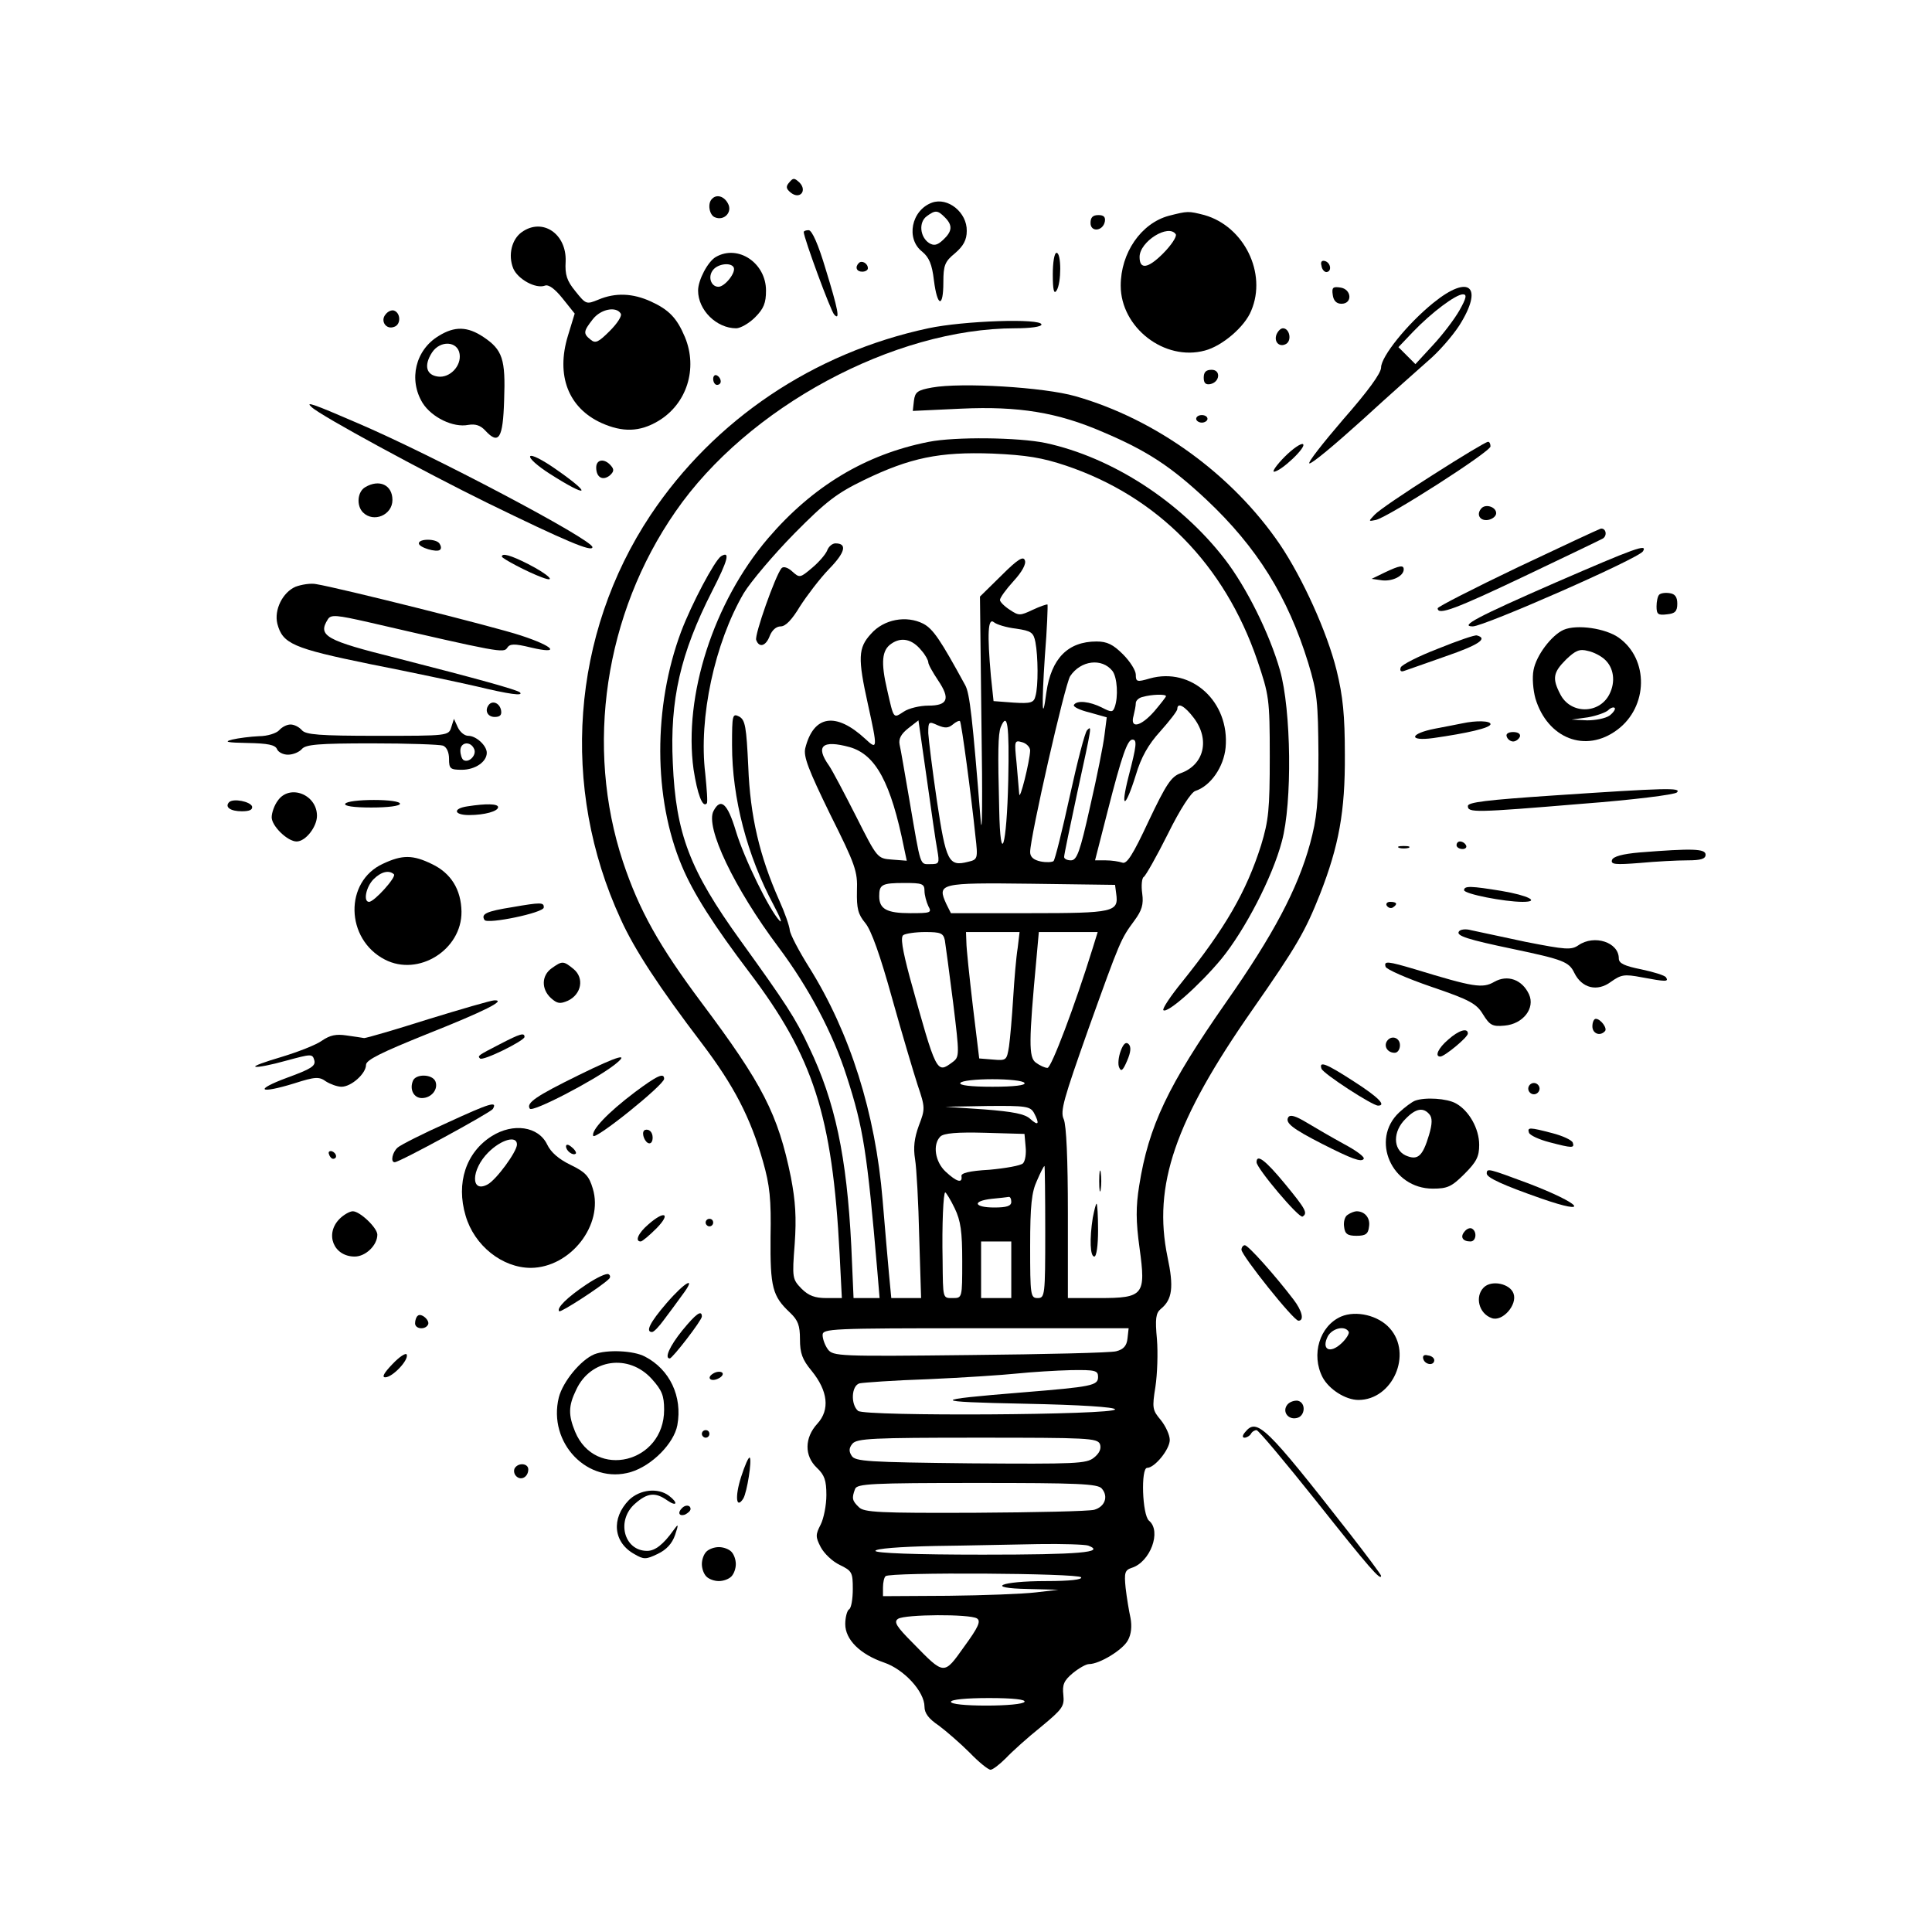 <?xml version="1.0" standalone="no"?>
<!DOCTYPE svg PUBLIC "-//W3C//DTD SVG 20010904//EN"
 "http://www.w3.org/TR/2001/REC-SVG-20010904/DTD/svg10.dtd">
<svg version="1.0" xmlns="http://www.w3.org/2000/svg"
 width="512pt" height="512pt" viewBox="0 0 512 512"
 preserveAspectRatio="xMidYMid meet">
<g transform="translate(0,512) scale(0.1,-0.1)"
fill="#000000" stroke="none">
<path d="M2092 4637 c-10 -11 -9 -17 3 -27 24 -20 45 4 24 26 -14 13 -17 13
-27 1z"/>
<path d="M1887 4593 c-13 -12 -7 -44 8 -49 24 -10 47 14 34 37 -10 19 -30 25
-42 12z"/>
<path d="M2470 4583 c-55 -20 -70 -96 -26 -130 18 -15 26 -33 31 -76 9 -71 25
-74 25 -5 0 45 4 55 31 77 22 19 31 35 31 59 1 49 -50 90 -92 75z m34 -39 c21
-21 20 -37 -5 -60 -15 -14 -24 -16 -37 -8 -24 16 -28 55 -6 71 23 17 29 16 48
-3z"/>
<path d="M3097 4548 c-73 -20 -127 -98 -127 -185 0 -111 116 -201 223 -172 46
12 106 63 123 106 42 99 -19 223 -124 253 -43 11 -44 11 -95 -2z m19 -49 c3
-6 -12 -29 -34 -51 -40 -40 -62 -43 -62 -9 0 41 77 89 96 60z"/>
<path d="M2890 4529 c0 -25 33 -22 38 4 2 12 -3 17 -17 17 -15 0 -21 -6 -21
-21z"/>
<path d="M1383 4505 c-27 -19 -37 -61 -23 -96 12 -29 60 -55 84 -46 10 4 27
-9 47 -34 l32 -40 -18 -59 c-32 -105 1 -191 89 -231 56 -25 101 -24 150 5 76
45 106 139 71 223 -21 50 -42 72 -90 94 -48 22 -94 24 -139 5 -32 -13 -33 -13
-61 22 -23 28 -28 44 -26 79 3 73 -61 117 -116 78z m262 -216 c4 -6 -9 -26
-29 -46 -30 -30 -38 -34 -51 -23 -20 16 -19 22 6 54 21 27 62 35 74 15z"/>
<path d="M2130 4505 c0 -15 72 -211 81 -219 16 -17 10 14 -23 121 -19 64 -36
103 -45 103 -7 0 -13 -2 -13 -5z"/>
<path d="M1897 4439 c-21 -12 -47 -61 -47 -89 0 -52 49 -100 101 -100 11 0 34
13 50 29 23 23 29 38 29 71 0 73 -74 123 -133 89z m47 -27 c8 -13 -23 -52 -40
-52 -20 0 -29 27 -14 45 13 16 46 20 54 7z"/>
<path d="M2790 4393 c0 -41 3 -54 10 -43 13 20 13 100 0 100 -6 0 -10 -26 -10
-57z"/>
<path d="M2276 4423 c-11 -11 -6 -23 9 -23 8 0 15 4 15 9 0 13 -16 22 -24 14z"/>
<path d="M3502 4416 c1 -10 8 -17 13 -17 15 1 12 24 -3 29 -9 3 -13 -2 -10
-12z"/>
<path d="M3532 4338 c2 -15 10 -23 23 -23 30 0 27 39 -3 43 -20 3 -23 0 -20
-20z"/>
<path d="M3798 4317 c-69 -56 -138 -142 -138 -171 0 -15 -35 -63 -100 -137
-54 -63 -95 -115 -90 -117 6 -2 68 50 140 115 71 65 151 136 176 158 26 22 62
63 81 92 66 104 27 138 -69 60z m70 -19 c-13 -23 -44 -64 -70 -92 l-47 -51
-22 22 -23 23 39 41 c49 51 113 99 132 99 11 0 9 -10 -9 -42z"/>
<path d="M1022 4287 c-15 -17 1 -42 23 -33 18 6 17 37 -1 43 -6 2 -16 -2 -22
-10z"/>
<path d="M2460 4250 c-304 -65 -567 -242 -736 -495 -210 -316 -240 -722 -79
-1071 36 -80 103 -182 215 -329 85 -112 129 -197 162 -313 18 -63 22 -100 20
-201 -1 -133 5 -156 52 -200 21 -20 26 -34 26 -70 0 -37 6 -54 31 -84 43 -53
49 -103 15 -140 -34 -37 -35 -85 -1 -117 20 -19 25 -33 25 -72 0 -27 -7 -62
-15 -78 -14 -27 -14 -33 0 -60 9 -17 31 -38 50 -47 33 -16 35 -20 35 -64 0
-26 -4 -51 -10 -54 -5 -3 -10 -21 -10 -39 0 -41 39 -80 103 -102 53 -18 107
-77 107 -117 0 -17 11 -32 38 -50 20 -15 57 -47 82 -72 24 -25 49 -45 55 -45
6 0 24 14 41 31 16 17 57 54 92 82 58 48 63 55 60 85 -3 27 1 38 25 58 16 13
35 24 43 24 28 0 90 38 103 63 9 16 11 37 7 59 -4 18 -10 54 -13 80 -4 40 -2
47 16 53 49 15 80 97 46 125 -18 15 -22 140 -5 140 20 0 60 49 60 74 0 13 -11
37 -24 53 -22 26 -23 32 -14 88 5 33 7 90 4 126 -5 54 -3 69 10 80 31 25 35
58 18 138 -39 189 19 360 225 655 118 169 140 208 179 306 50 128 67 219 66
370 0 104 -5 155 -22 224 -25 101 -90 244 -150 333 -126 185 -328 332 -542
393 -84 24 -302 37 -380 23 -39 -7 -45 -12 -48 -35 l-3 -27 128 6 c153 7 256
-10 376 -62 118 -50 181 -92 274 -179 135 -127 216 -258 270 -433 24 -79 26
-104 27 -243 0 -129 -4 -168 -22 -235 -33 -121 -98 -243 -222 -420 -155 -222
-206 -329 -231 -487 -9 -56 -9 -94 1 -166 17 -124 11 -132 -107 -132 l-83 0 0
225 c0 143 -4 233 -11 249 -10 21 0 54 65 238 85 237 86 239 122 288 20 27 25
43 21 72 -3 21 -1 41 4 44 5 3 34 54 64 114 32 65 62 111 73 114 40 13 75 63
80 115 11 121 -90 214 -201 183 -34 -10 -37 -9 -37 10 0 11 -15 35 -34 54 -26
26 -42 34 -70 34 -76 0 -120 -45 -133 -135 -11 -85 -13 -39 -4 96 6 73 8 135
7 137 -2 1 -20 -5 -39 -14 -34 -16 -37 -16 -61 0 -14 9 -26 21 -26 26 0 6 16
28 36 50 23 25 34 46 30 55 -4 12 -19 3 -62 -40 l-57 -56 4 -342 c3 -188 2
-301 -2 -252 -22 274 -29 337 -41 359 -66 121 -85 149 -111 163 -45 23 -105
12 -139 -27 -34 -37 -35 -64 -8 -186 26 -118 26 -123 -7 -92 -78 72 -137 63
-159 -25 -5 -22 8 -56 66 -175 67 -134 73 -151 71 -203 -1 -47 3 -62 22 -85
16 -19 40 -87 71 -199 26 -93 57 -197 68 -231 20 -59 20 -63 3 -107 -12 -33
-15 -58 -10 -89 4 -24 9 -116 11 -205 l5 -163 -40 0 -39 0 -6 63 c-3 34 -11
123 -17 197 -19 230 -86 443 -195 617 -27 43 -50 87 -51 98 -1 11 -13 46 -28
79 -52 117 -77 223 -82 354 -5 106 -8 124 -24 133 -18 9 -19 5 -19 -76 0 -140
40 -293 111 -425 16 -30 23 -48 15 -40 -27 28 -94 165 -116 238 -22 73 -40 89
-59 53 -23 -42 55 -205 172 -361 80 -107 144 -227 181 -343 44 -136 54 -200
81 -515 l6 -72 -34 0 -35 0 -6 138 c-12 238 -43 383 -112 527 -36 77 -61 115
-182 283 -134 186 -171 282 -179 470 -8 167 20 290 104 455 42 82 49 108 24
93 -17 -11 -78 -126 -106 -200 -74 -198 -74 -441 2 -621 30 -72 85 -158 179
-282 169 -223 220 -379 239 -745 l6 -118 -41 0 c-30 0 -47 6 -66 25 -24 25
-25 28 -18 118 5 71 2 114 -10 177 -34 167 -75 247 -237 463 -112 150 -165
244 -208 373 -101 305 -49 657 139 928 191 277 579 486 901 486 39 0 69 4 69
10 0 17 -207 10 -300 -10z m233 -796 c40 -6 46 -10 51 -36 7 -37 8 -116 0
-143 -4 -17 -12 -20 -58 -17 l-53 4 -7 66 c-10 113 -8 156 8 143 7 -6 33 -14
59 -17z m-251 -58 c10 -11 18 -26 18 -31 0 -6 12 -27 26 -48 33 -49 26 -67
-26 -67 -22 0 -52 -7 -65 -16 -28 -18 -26 -21 -44 58 -17 73 -14 105 11 122
27 19 56 12 80 -18z m506 -54 c13 -17 16 -69 6 -96 -5 -14 -9 -14 -34 -1 -32
16 -66 20 -74 7 -3 -5 16 -14 41 -20 l46 -13 -6 -47 c-3 -26 -20 -111 -38
-189 -27 -121 -35 -143 -51 -143 -10 0 -18 4 -18 9 0 6 16 82 35 171 39 179
39 178 26 165 -6 -6 -26 -84 -46 -175 -20 -91 -39 -168 -43 -172 -4 -3 -19 -4
-34 -1 -19 4 -28 12 -28 25 0 40 92 444 106 466 28 42 84 49 112 14z m142 -67
c0 -2 -14 -20 -31 -40 -36 -41 -65 -47 -55 -12 3 12 6 27 6 34 0 6 8 14 18 16
24 7 62 8 62 2z m74 -58 c43 -57 27 -124 -35 -146 -25 -9 -38 -28 -85 -127
-42 -90 -58 -115 -70 -110 -9 3 -28 6 -44 6 l-28 0 34 133 c37 145 52 187 65
187 13 0 11 -16 -10 -97 -23 -90 -9 -87 19 3 14 47 33 81 65 116 25 28 45 54
45 59 0 19 20 8 44 -24z m-680 -350 c6 -35 5 -37 -18 -37 -29 0 -25 -11 -56
170 -12 69 -23 135 -26 147 -3 15 4 28 23 43 l27 21 22 -154 c12 -85 24 -170
28 -190z m41 333 c8 7 17 11 19 9 4 -4 30 -198 41 -305 7 -60 6 -62 -20 -68
-51 -13 -58 1 -82 161 -12 81 -22 163 -23 180 0 31 1 32 25 21 19 -8 28 -8 40
2z m147 -147 c-4 -179 -21 -233 -24 -78 -4 154 -3 199 4 218 18 43 23 6 20
-140z m58 78 c-1 -29 -28 -137 -29 -115 -1 12 -4 48 -7 82 -6 59 -6 61 15 55
11 -3 21 -13 21 -22z m-478 9 c69 -20 109 -94 144 -268 l7 -33 -39 3 c-39 3
-39 3 -95 114 -31 61 -63 122 -72 135 -37 52 -18 69 55 49z m198 -381 c0 -11
5 -29 10 -40 10 -18 7 -19 -48 -19 -62 0 -82 11 -82 45 0 31 7 35 67 35 47 0
53 -2 53 -21z m508 -7 c7 -49 -5 -52 -229 -52 l-209 0 -12 24 c-25 55 -19 57
224 54 l223 -3 3 -23z m-454 -124 c2 -13 12 -87 22 -166 17 -139 17 -143 -2
-157 -42 -31 -42 -31 -113 225 -20 75 -25 107 -17 112 6 4 32 8 58 8 41 0 48
-3 52 -22z m193 -20 c-4 -24 -9 -83 -12 -133 -3 -49 -8 -107 -11 -128 -6 -37
-7 -38 -42 -35 l-37 3 -17 140 c-9 77 -17 152 -17 168 l-1 27 71 0 71 0 -5
-42z m199 0 c-48 -155 -110 -318 -120 -318 -7 0 -20 6 -31 14 -19 14 -19 54 2
279 l6 67 78 0 78 0 -13 -42z m-181 -358 c4 -6 -27 -10 -85 -10 -58 0 -89 4
-85 10 3 6 42 10 85 10 43 0 82 -4 85 -10z m25 -79 c16 -30 12 -36 -10 -16
-14 13 -45 19 -122 25 l-103 7 112 2 c102 1 113 -1 123 -18z m-22 -90 c2 -18
-1 -38 -7 -44 -6 -6 -46 -13 -89 -17 -54 -3 -76 -9 -74 -17 3 -20 -13 -15 -42
12 -28 26 -35 72 -14 93 9 9 45 12 118 10 l105 -3 3 -34z m52 -226 c0 -168 -1
-175 -20 -175 -19 0 -20 7 -20 137 0 109 4 144 18 174 9 21 18 39 20 39 1 0 2
-79 2 -175z m-240 63 c16 -33 20 -62 20 -140 0 -98 0 -98 -25 -98 -27 0 -26
-3 -27 100 -2 95 2 180 7 180 2 0 14 -19 25 -42z m150 17 c0 -11 -12 -15 -45
-15 -54 0 -60 17 -7 23 20 2 40 4 45 5 4 1 7 -5 7 -13z m0 -180 l0 -75 -40 0
-40 0 0 75 0 75 40 0 40 0 0 -75z m308 -182 c-2 -19 -10 -29 -30 -34 -14 -4
-189 -8 -388 -10 -348 -4 -362 -3 -376 15 -8 11 -14 28 -14 38 0 17 21 18 406
18 l405 0 -3 -27z m-78 -102 c0 -23 -16 -26 -200 -41 -248 -20 -247 -25 5 -30
150 -3 240 -9 240 -15 0 -15 -663 -19 -681 -4 -20 17 -18 67 4 73 9 2 91 8
182 11 91 4 197 11 235 15 39 4 103 8 143 9 65 1 72 -1 72 -18z m5 -178 c4
-12 -1 -24 -16 -36 -20 -16 -47 -17 -327 -15 -272 3 -306 5 -315 20 -8 12 -7
21 2 32 12 14 53 16 331 16 293 0 318 -1 325 -17z m5 -118 c18 -21 8 -48 -20
-56 -14 -4 -156 -7 -317 -8 -253 -1 -294 1 -307 15 -18 17 -19 24 -10 48 5 14
43 16 324 16 265 0 320 -2 330 -15z m-36 -151 c47 -18 -23 -24 -280 -24 -178
0 -284 4 -284 10 0 6 64 11 158 13 86 1 210 4 274 5 64 1 123 -1 132 -4z m-19
-84 c4 -6 -29 -10 -92 -10 -123 0 -165 -19 -48 -21 l80 -2 -60 -7 c-33 -4
-138 -8 -232 -9 l-173 -1 0 23 c0 13 3 27 7 30 11 11 511 8 518 -3z m-276
-109 c11 -7 4 -23 -34 -75 -54 -76 -52 -76 -135 9 -45 45 -52 57 -40 65 19 12
190 13 209 1z m126 -221 c-3 -6 -48 -10 -101 -10 -56 0 -94 4 -94 10 0 6 40
10 101 10 64 0 98 -4 94 -10z"/>
<path d="M1163 4230 c-62 -37 -81 -116 -43 -178 24 -38 81 -66 121 -58 19 3
32 -1 45 -15 36 -39 47 -21 50 81 4 108 -4 133 -55 167 -42 28 -76 29 -118 3z
m55 -48 c5 -32 -26 -64 -57 -60 -32 4 -38 30 -16 64 22 33 68 30 73 -4z"/>
<path d="M3383 4234 c-8 -20 8 -36 26 -25 15 10 8 41 -9 41 -6 0 -13 -7 -17
-16z"/>
<path d="M3190 4119 c0 -14 5 -19 17 -17 26 5 29 38 4 38 -15 0 -21 -6 -21
-21z"/>
<path d="M1890 4116 c0 -9 5 -16 10 -16 6 0 10 4 10 9 0 6 -4 13 -10 16 -5 3
-10 -1 -10 -9z"/>
<path d="M826 4041 c24 -23 299 -172 464 -253 209 -102 280 -132 280 -118 0
20 -426 245 -623 329 -120 52 -139 58 -121 42z"/>
<path d="M3170 4010 c0 -5 7 -10 15 -10 8 0 15 5 15 10 0 6 -7 10 -15 10 -8 0
-15 -4 -15 -10z"/>
<path d="M2461 3949 c-167 -33 -307 -117 -426 -256 -144 -169 -224 -417 -197
-612 10 -65 24 -103 35 -90 3 2 0 38 -4 79 -18 148 25 346 102 478 19 31 79
102 134 158 85 86 113 107 185 142 122 59 200 75 340 70 91 -4 132 -11 195
-32 243 -82 420 -262 507 -516 31 -92 33 -101 33 -255 0 -140 -3 -169 -23
-235 -39 -123 -95 -220 -210 -363 -30 -37 -52 -70 -49 -74 10 -10 95 65 154
136 62 76 135 216 160 311 28 102 25 349 -5 454 -28 98 -89 220 -146 294 -118
153 -299 270 -475 308 -72 15 -240 17 -310 3z"/>
<path d="M3405 3910 c-22 -22 -34 -40 -29 -40 18 0 88 66 77 73 -5 3 -27 -12
-48 -33z"/>
<path d="M3798 3862 c-76 -48 -145 -95 -155 -106 -17 -18 -17 -18 3 -14 34 8
304 181 304 195 0 7 -3 13 -7 12 -5 0 -70 -39 -145 -87z"/>
<path d="M1405 3911 c-3 -6 20 -26 51 -46 105 -67 116 -57 15 13 -33 23 -62
38 -66 33z"/>
<path d="M1580 3881 c0 -26 17 -36 36 -21 11 10 12 16 3 26 -17 20 -39 17 -39
-5z"/>
<path d="M968 3829 c-21 -12 -24 -49 -6 -67 28 -28 78 -7 78 33 0 40 -35 56
-72 34z"/>
<path d="M3927 3774 c-16 -16 -6 -35 16 -32 12 2 22 10 22 18 0 16 -26 25 -38
14z"/>
<path d="M4023 3617 c-117 -56 -213 -105 -213 -109 0 -20 49 -1 230 85 107 51
201 96 208 100 12 8 8 28 -6 26 -4 -1 -103 -47 -219 -102z"/>
<path d="M1110 3680 c0 -11 48 -25 56 -17 4 3 3 10 -1 16 -8 14 -55 14 -55 1z"/>
<path d="M2192 3661 c-4 -10 -22 -31 -40 -46 -32 -27 -33 -27 -53 -9 -11 10
-23 14 -28 8 -16 -19 -72 -177 -67 -190 8 -22 26 -16 36 11 6 15 17 25 29 25
13 0 30 18 51 53 18 28 52 73 77 99 43 44 49 68 17 68 -8 0 -18 -8 -22 -19z"/>
<path d="M4122 3576 c-208 -91 -255 -116 -219 -116 30 0 440 180 451 199 13
21 -20 9 -232 -83z"/>
<path d="M1330 3645 c0 -5 68 -41 106 -55 42 -16 17 8 -36 35 -47 24 -70 30
-70 20z"/>
<path d="M3670 3603 l-35 -17 28 -4 c28 -3 57 12 57 29 0 12 -10 11 -50 -8z"/>
<path d="M783 3565 c-34 -15 -57 -61 -48 -98 14 -53 41 -65 246 -107 107 -21
234 -48 282 -59 87 -21 125 -26 115 -16 -7 7 -116 37 -327 91 -188 47 -210 59
-182 103 8 13 24 11 108 -8 346 -80 358 -82 367 -68 7 11 18 12 63 1 80 -19
62 3 -27 32 -69 23 -481 126 -542 136 -14 3 -39 -1 -55 -7z"/>
<path d="M4397 3544 c-4 -4 -7 -18 -7 -31 0 -21 4 -24 28 -21 21 2 27 8 27 28
0 18 -6 26 -20 28 -12 2 -24 0 -28 -4z"/>
<path d="M4144 3451 c-32 -14 -73 -68 -80 -107 -4 -20 -1 -53 5 -75 32 -106
133 -146 217 -83 82 61 84 187 4 244 -35 25 -111 36 -146 21z m108 -78 c25
-22 30 -60 13 -93 -27 -53 -103 -53 -130 0 -22 42 -19 58 15 92 25 24 36 29
58 23 15 -3 34 -13 44 -22z m14 -149 c-11 -8 -38 -13 -60 -13 l-41 2 43 6 c23
4 48 13 54 19 6 6 14 9 17 6 3 -3 -3 -12 -13 -20z"/>
<path d="M3811 3401 c-52 -20 -97 -43 -99 -50 -3 -9 1 -12 9 -9 8 3 58 20 111
39 87 30 112 47 82 55 -5 2 -51 -14 -103 -35z"/>
<path d="M1297 3254 c-14 -15 -6 -34 14 -34 14 0 19 5 17 17 -3 18 -20 27 -31
17z"/>
<path d="M1196 3193 c-7 -23 -9 -23 -195 -23 -155 0 -191 3 -201 15 -7 8 -20
15 -30 15 -10 0 -23 -7 -30 -15 -7 -8 -31 -16 -54 -16 -22 -1 -54 -5 -71 -9
-23 -6 -13 -8 41 -9 54 -1 73 -5 78 -16 3 -8 16 -15 29 -15 14 0 30 7 37 15
10 12 44 15 185 15 96 0 180 -3 189 -6 10 -4 16 -18 16 -35 0 -26 3 -29 34
-29 35 0 66 21 66 45 0 19 -28 45 -49 45 -10 0 -22 10 -28 23 l-10 22 -7 -22z
m61 -59 c6 -16 -15 -37 -29 -28 -4 3 -8 14 -8 25 0 23 28 26 37 3z"/>
<path d="M3875 3203 c-11 -2 -44 -9 -72 -14 -67 -13 -72 -34 -5 -25 91 13 152
27 152 37 0 9 -38 10 -75 2z"/>
<path d="M3993 3168 c2 -7 10 -13 17 -13 7 0 15 6 18 13 2 7 -5 12 -18 12 -13
0 -20 -5 -17 -12z"/>
<path d="M4118 3012 c-178 -12 -228 -18 -228 -28 0 -18 16 -18 304 6 132 10
244 24 250 30 13 13 -28 12 -326 -8z"/>
<path d="M736 2998 c-9 -12 -16 -32 -16 -44 0 -23 42 -64 66 -64 24 0 54 39
54 68 0 57 -73 85 -104 40z"/>
<path d="M607 2994 c-12 -13 4 -24 34 -24 20 0 29 4 27 13 -5 13 -50 22 -61
11z"/>
<path d="M915 2990 c-4 -6 22 -10 69 -10 44 0 76 4 76 10 0 6 -30 10 -69 10
-39 0 -73 -4 -76 -10z"/>
<path d="M1238 2983 c-39 -6 -35 -23 5 -23 41 0 77 10 77 21 0 9 -31 10 -82 2z"/>
<path d="M3860 2880 c0 -5 7 -10 16 -10 8 0 12 5 9 10 -3 6 -10 10 -16 10 -5
0 -9 -4 -9 -10z"/>
<path d="M3708 2873 c6 -2 18 -2 25 0 6 3 1 5 -13 5 -14 0 -19 -2 -12 -5z"/>
<path d="M4346 2861 c-47 -4 -71 -11 -74 -20 -4 -12 9 -13 73 -8 43 4 100 7
127 7 36 0 48 4 48 15 0 16 -35 17 -174 6z"/>
<path d="M1015 2831 c-103 -47 -100 -200 5 -254 89 -46 204 26 203 127 -1 59
-28 102 -78 126 -51 25 -79 25 -130 1z m29 -28 c7 -7 -52 -73 -66 -73 -16 0
-8 40 12 60 20 20 41 25 54 13z"/>
<path d="M3880 2761 c0 -10 107 -31 155 -31 48 0 15 17 -56 29 -80 13 -99 14
-99 2z"/>
<path d="M1358 2716 c-69 -11 -84 -18 -74 -34 7 -12 157 19 157 33 1 14 -8 14
-83 1z"/>
<path d="M3675 2720 c4 -6 11 -8 16 -5 14 9 11 15 -7 15 -8 0 -12 -5 -9 -10z"/>
<path d="M3866 2651 c-7 -11 24 -21 144 -46 133 -28 148 -34 162 -63 20 -41
61 -51 97 -24 27 19 35 21 82 12 64 -12 72 -12 64 0 -3 5 -32 14 -65 21 -45 9
-60 16 -60 29 0 43 -65 64 -107 35 -19 -13 -33 -12 -140 9 -66 14 -131 28
-145 31 -14 4 -29 2 -32 -4z"/>
<path d="M1462 2554 c-27 -19 -28 -55 -2 -79 17 -15 24 -16 45 -7 36 17 44 60
15 84 -27 22 -30 22 -58 2z"/>
<path d="M3672 2558 c2 -7 57 -31 121 -53 103 -35 120 -45 137 -73 18 -29 25
-33 57 -30 49 4 82 46 65 83 -18 39 -57 53 -92 33 -31 -18 -55 -14 -209 33
-74 22 -84 23 -79 7z"/>
<path d="M1135 2419 c-88 -28 -164 -50 -170 -50 -5 1 -26 4 -47 7 -27 4 -43 1
-65 -14 -15 -11 -64 -30 -107 -43 -44 -13 -75 -24 -69 -26 6 -2 42 5 81 16 67
18 70 19 75 1 4 -15 -9 -23 -72 -46 -89 -33 -75 -44 19 -15 56 18 66 18 84 5
11 -7 30 -14 41 -14 26 0 65 35 65 58 0 13 41 33 160 81 156 62 213 91 180 90
-8 0 -87 -23 -175 -50z"/>
<path d="M4220 2400 c0 -19 20 -27 33 -13 8 7 -11 33 -24 33 -5 0 -9 -9 -9
-20z"/>
<path d="M3838 2365 c-26 -22 -37 -45 -21 -45 11 0 73 51 73 61 0 16 -24 9
-52 -16z"/>
<path d="M1325 2353 c-58 -30 -60 -31 -53 -38 7 -8 118 47 118 57 0 12 -11 9
-65 -19z"/>
<path d="M3675 2360 c-8 -14 3 -30 21 -30 8 0 14 9 14 20 0 21 -24 28 -35 10z"/>
<path d="M2970 2335 c-6 -16 -8 -36 -4 -44 5 -12 10 -8 21 18 10 23 11 37 4
44 -7 7 -14 1 -21 -18z"/>
<path d="M1534 2271 c-114 -56 -140 -74 -130 -89 6 -11 168 73 223 115 45 35
13 26 -93 -26z"/>
<path d="M3502 2288 c4 -13 135 -98 150 -98 23 0 0 23 -64 64 -74 48 -93 55
-86 34z"/>
<path d="M1094 2255 c-9 -23 3 -45 24 -45 25 0 44 23 36 44 -8 20 -53 21 -60
1z"/>
<path d="M1683 2226 c-73 -55 -116 -101 -111 -116 4 -13 188 135 188 151 0 17
-18 9 -77 -35z"/>
<path d="M4050 2235 c0 -8 7 -15 15 -15 8 0 15 7 15 15 0 8 -7 15 -15 15 -8 0
-15 -7 -15 -15z"/>
<path d="M3750 2203 c-8 -3 -27 -17 -42 -31 -77 -72 -20 -202 89 -202 39 0 50
5 84 39 32 32 39 46 39 77 0 43 -27 91 -62 110 -23 13 -81 17 -108 7z m38 -36
c8 -9 8 -25 -1 -55 -17 -57 -30 -68 -62 -54 -34 16 -34 64 0 97 27 28 47 31
63 12z"/>
<path d="M1186 2145 c-65 -29 -124 -59 -132 -66 -14 -12 -20 -39 -8 -39 13 0
253 131 260 141 13 22 -7 16 -120 -36z"/>
<path d="M3414 2159 c-9 -15 13 -31 89 -70 79 -40 105 -50 111 -40 3 5 -20 22
-52 39 -31 17 -76 43 -99 57 -30 18 -44 22 -49 14z"/>
<path d="M1303 2109 c-68 -43 -95 -124 -69 -211 23 -79 97 -138 173 -138 105
1 193 114 164 210 -10 34 -20 44 -59 63 -31 15 -52 33 -62 54 -23 48 -90 58
-147 22z m67 -22 c0 -19 -55 -94 -78 -106 -45 -24 -44 39 2 85 34 34 76 46 76
21z"/>
<path d="M1707 2124 c-8 -8 3 -34 14 -34 11 0 12 27 0 34 -4 3 -11 3 -14 0z"/>
<path d="M4052 2118 c3 -7 27 -18 54 -25 61 -16 67 -16 62 -1 -3 7 -27 18 -54
25 -61 16 -67 16 -62 1z"/>
<path d="M1500 2082 c0 -12 19 -26 26 -19 2 2 -2 10 -11 17 -9 8 -15 8 -15 2z"/>
<path d="M872 2061 c2 -7 7 -12 11 -12 12 1 9 15 -3 20 -7 2 -11 -2 -8 -8z"/>
<path d="M3330 2040 c0 -16 113 -150 122 -144 14 9 9 19 -47 87 -52 63 -75 80
-75 57z"/>
<path d="M2913 1990 c0 -25 2 -35 4 -22 2 12 2 32 0 45 -2 12 -4 2 -4 -23z"/>
<path d="M3940 2010 c0 -11 44 -31 144 -66 135 -47 107 -14 -34 40 -105 39
-110 41 -110 26z"/>
<path d="M2896 1893 c-9 -57 -7 -103 4 -103 6 0 10 30 10 70 0 39 -2 70 -4 70
-2 0 -6 -17 -10 -37z"/>
<path d="M900 1890 c-40 -40 -16 -100 40 -100 29 0 60 30 60 58 0 18 -46 62
-65 62 -8 0 -24 -9 -35 -20z"/>
<path d="M3572 1901 c-8 -4 -12 -19 -10 -32 2 -19 9 -24 33 -24 24 0 31 5 33
24 4 23 -11 41 -33 41 -5 0 -16 -4 -23 -9z"/>
<path d="M1718 1875 c-27 -23 -36 -45 -20 -45 4 0 23 16 42 35 39 40 21 48
-22 10z"/>
<path d="M1870 1880 c0 -5 5 -10 10 -10 6 0 10 5 10 10 0 6 -4 10 -10 10 -5 0
-10 -4 -10 -10z"/>
<path d="M3881 1856 c-12 -14 -5 -26 16 -26 15 0 18 26 4 34 -5 3 -14 0 -20
-8z"/>
<path d="M3290 1808 c1 -16 138 -188 151 -188 16 0 10 26 -13 56 -48 63 -120
144 -129 144 -5 0 -9 -6 -9 -12z"/>
<path d="M1554 1716 c-51 -34 -80 -63 -72 -71 4 -4 112 66 131 85 5 4 5 10 0
13 -5 4 -32 -9 -59 -27z"/>
<path d="M1766 1666 c-44 -51 -56 -76 -38 -76 5 0 19 15 32 33 13 17 35 47 48
65 40 53 8 36 -42 -22z"/>
<path d="M3932 1708 c-24 -24 -13 -69 21 -81 28 -11 69 35 58 65 -9 26 -58 37
-79 16z"/>
<path d="M1107 1633 c-4 -3 -7 -12 -7 -20 0 -15 26 -18 34 -4 7 11 -18 33 -27
24z"/>
<path d="M1808 1594 c-33 -41 -48 -74 -33 -74 7 0 85 101 85 111 0 19 -16 7
-52 -37z"/>
<path d="M3554 1631 c-57 -25 -80 -101 -49 -161 17 -32 61 -60 95 -60 91 0
144 122 83 190 -30 34 -89 48 -129 31z m20 -40 c3 -4 -6 -19 -19 -31 -31 -29
-54 -16 -36 19 12 21 45 29 55 12z"/>
<path d="M1040 1505 c-22 -23 -29 -35 -19 -35 19 0 62 45 57 60 -2 6 -19 -5
-38 -25z"/>
<path d="M1575 1531 c-36 -15 -83 -72 -94 -114 -30 -121 77 -232 191 -198 56
17 114 76 123 124 14 76 -20 148 -86 182 -30 16 -101 19 -134 6z m152 -65 c27
-30 33 -44 33 -82 0 -141 -183 -186 -236 -58 -18 44 -18 68 3 111 38 82 139
96 200 29z"/>
<path d="M3772 1518 c5 -15 28 -18 29 -3 0 6 -7 12 -17 13 -10 3 -15 -1 -12
-10z"/>
<path d="M1890 1480 c-20 -12 -5 -24 16 -12 9 5 12 12 7 15 -5 3 -15 2 -23 -3z"/>
<path d="M3412 1398 c-15 -18 1 -41 24 -36 23 4 26 41 3 46 -9 1 -21 -3 -27
-10z"/>
<path d="M3300 1325 c-8 -9 -8 -15 -2 -15 6 0 14 5 17 10 3 6 10 10 15 10 5 0
76 -85 159 -189 138 -174 171 -212 171 -197 0 3 -38 54 -84 113 -222 284 -245
306 -276 268z"/>
<path d="M1860 1320 c0 -5 5 -10 10 -10 6 0 10 5 10 10 0 6 -4 10 -10 10 -5 0
-10 -4 -10 -10z"/>
<path d="M1964 1206 c-17 -53 -13 -87 6 -57 10 18 23 101 17 108 -3 3 -13 -20
-23 -51z"/>
<path d="M1364 1229 c-3 -6 -2 -15 4 -21 13 -13 32 -2 32 18 0 16 -26 19 -36
3z"/>
<path d="M1667 1145 c-48 -49 -42 -113 15 -144 24 -14 30 -14 61 1 23 11 38
27 46 50 10 30 9 31 -4 13 -27 -38 -49 -55 -70 -55 -62 0 -83 82 -31 126 32
28 53 30 84 8 26 -18 30 -7 5 12 -29 22 -77 17 -106 -11z"/>
<path d="M1807 1123 c-12 -12 -7 -22 8 -17 8 4 15 10 15 15 0 11 -14 12 -23 2z"/>
<path d="M1872 1008 c-7 -7 -12 -21 -12 -33 0 -12 5 -26 12 -33 7 -7 21 -12
33 -12 12 0 26 5 33 12 7 7 12 21 12 33 0 12 -5 26 -12 33 -7 7 -21 12 -33 12
-12 0 -26 -5 -33 -12z"/>
</g>
</svg>